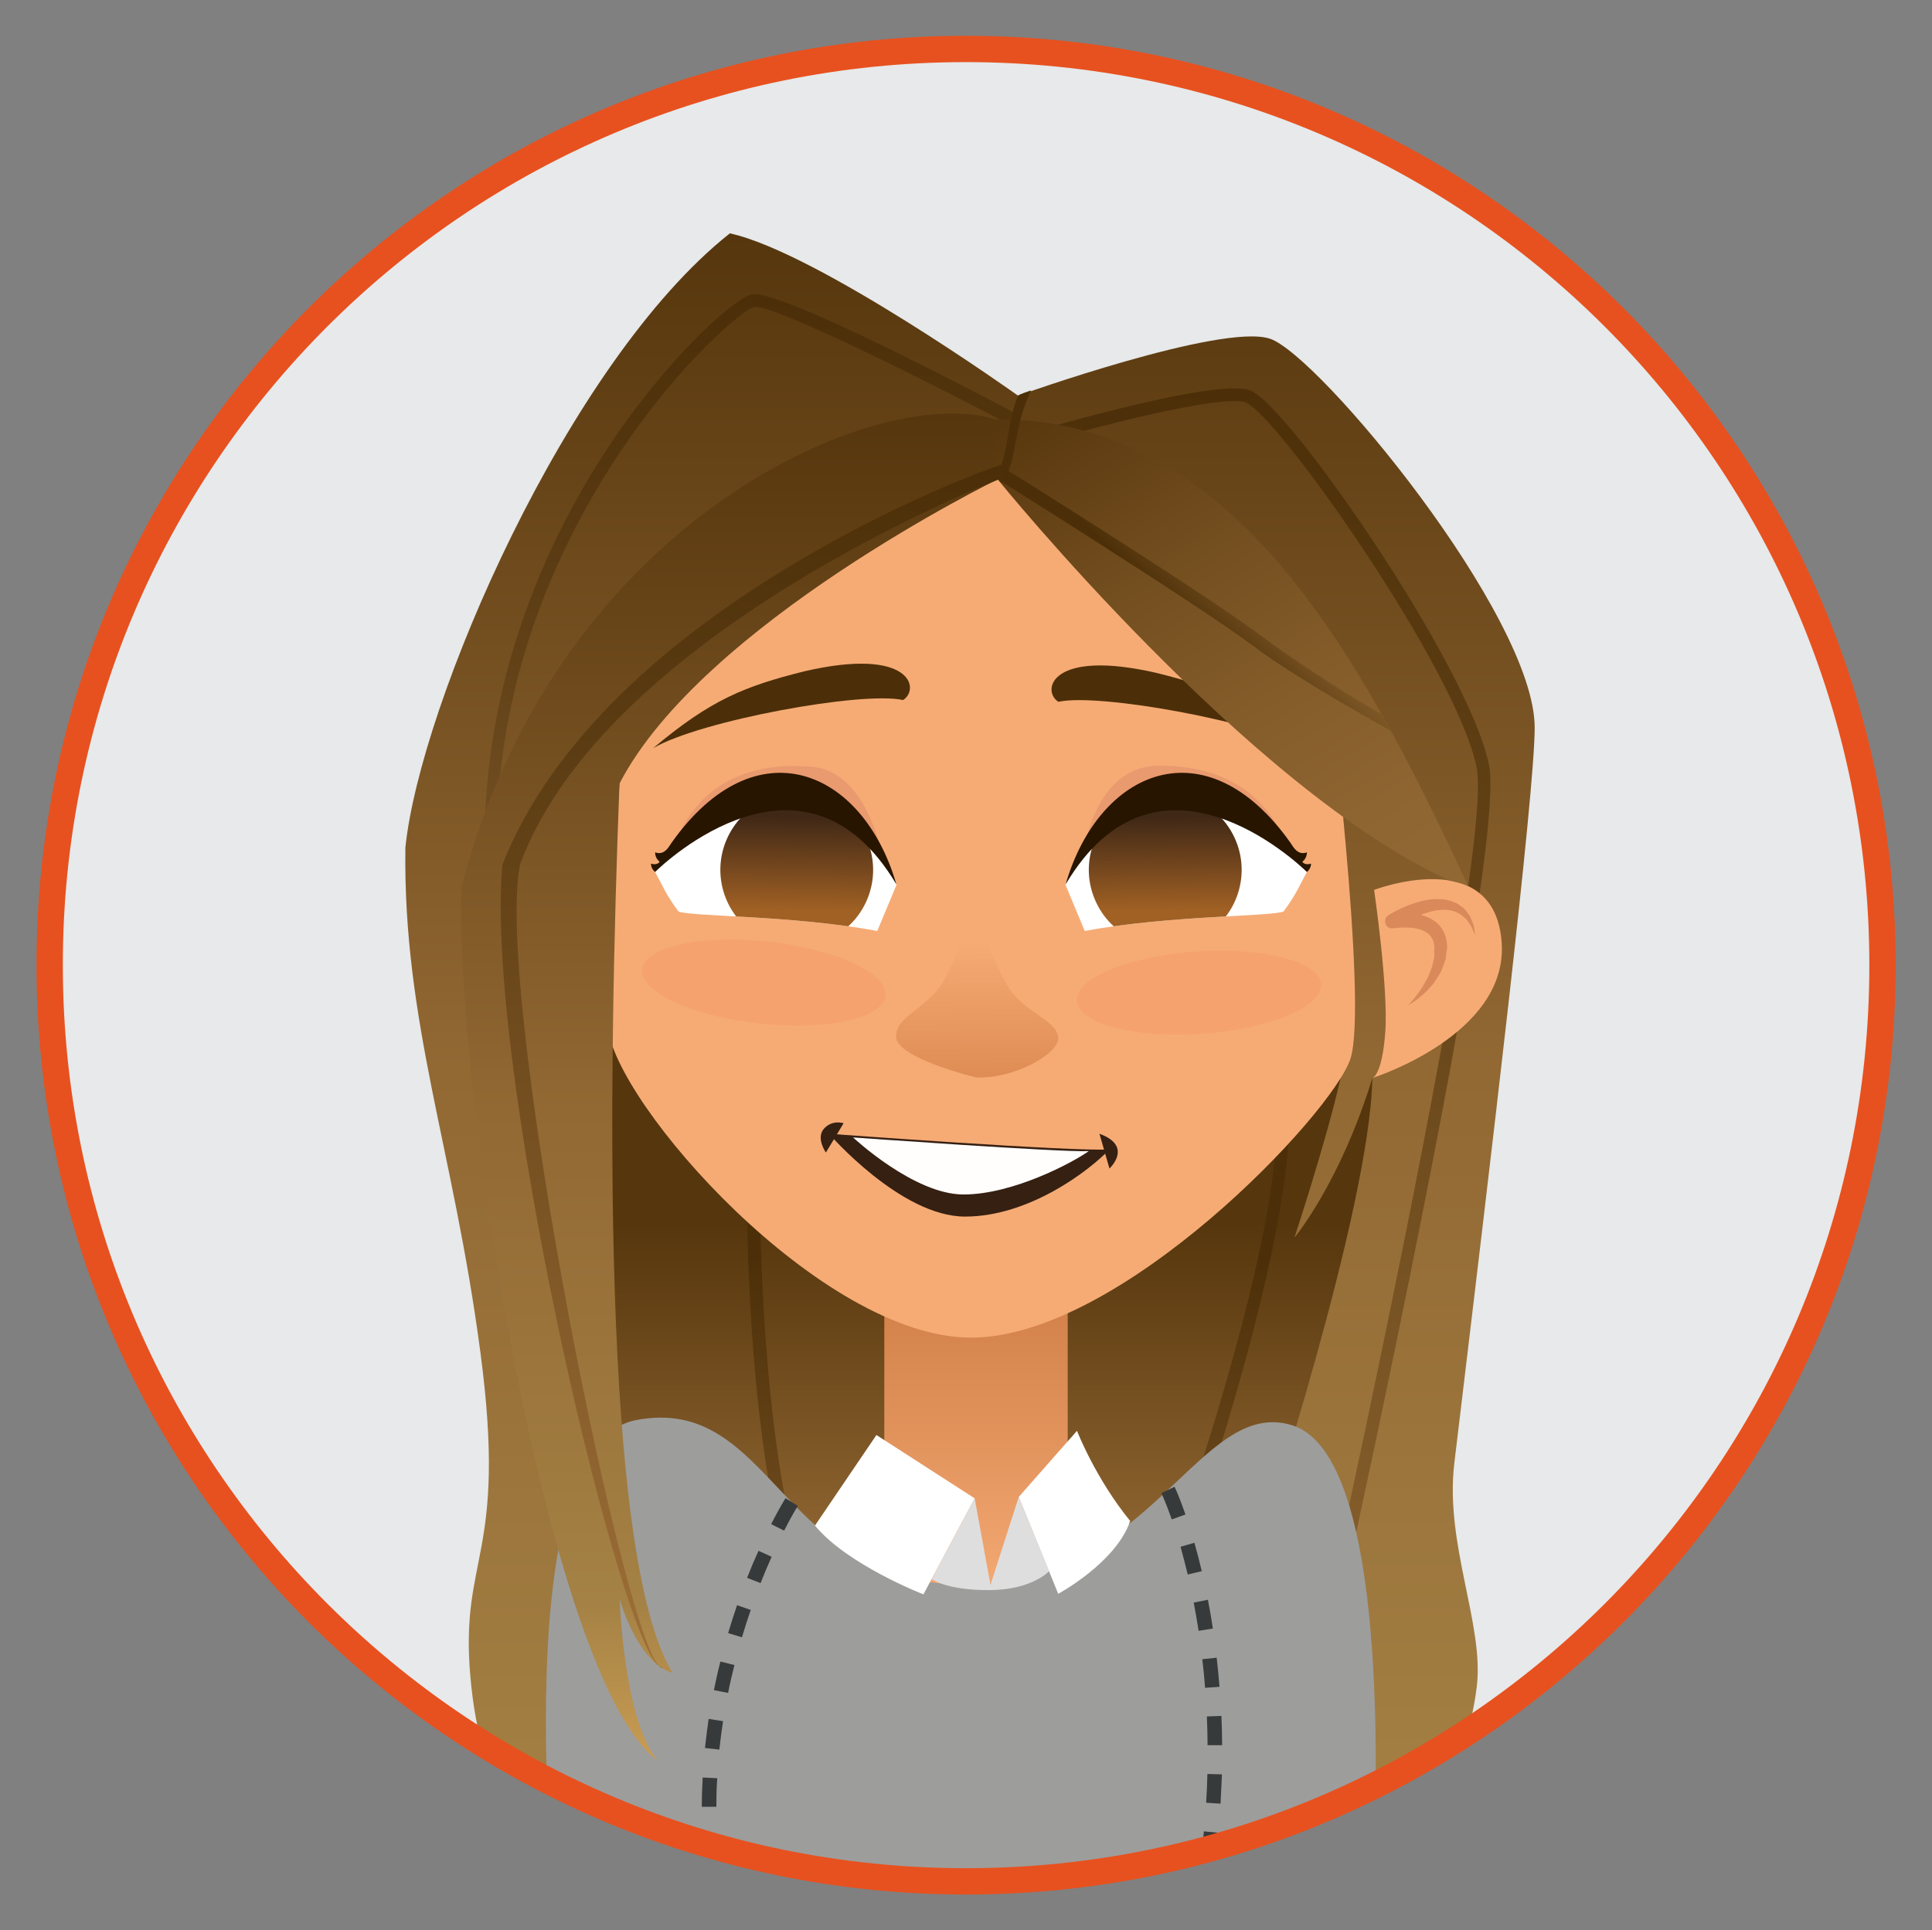 <?xml version="1.0" encoding="utf-8"?>
<!-- Generator: Adobe Illustrator 18.0.0, SVG Export Plug-In . SVG Version: 6.00 Build 0)  -->
<!DOCTYPE svg PUBLIC "-//W3C//DTD SVG 1.1//EN" "http://www.w3.org/Graphics/SVG/1.1/DTD/svg11.dtd">
<svg version="1.1" id="Calque_1" xmlns="http://www.w3.org/2000/svg" xmlns:xlink="http://www.w3.org/1999/xlink" x="0px" y="0px"
	 viewBox="0 0 1100.9 1100.2" enable-background="new 0 0 1100.9 1100.2" xml:space="preserve">
<rect x="0" y="0" width="1100.9" height="1100.2" fill="#808080" stroke="none"/>
<path fill="#E7E9EA" d="M1072.7,550.1c0,288.4-233.8,522.2-522.2,522.2c-288.4,0-522.2-233.8-522.2-522.2
	C28.2,261.7,262,27.9,550.5,27.9C838.9,27.9,1072.7,261.7,1072.7,550.1z"/>
<g>
	<defs>
		<path id="SVGID_1_" d="M1072.7,550.1c0,288.4-233.8,522.2-522.2,522.2c-288.4,0-522.2-233.8-522.2-522.2
			C28.2,261.7,262,27.9,550.4,27.9C838.9,27.9,1072.7,261.7,1072.7,550.1z"/>
	</defs>
	<clipPath id="SVGID_2_">
		<use xlink:href="#SVGID_1_"  overflow="visible"/>
	</clipPath>
	<g clip-path="url(#SVGID_2_)">
		<linearGradient id="SVGID_3_" gradientUnits="userSpaceOnUse" x1="552.786" y1="1052.523" x2="552.786" y2="132.978">
			<stop  offset="0" style="stop-color:#A48144"/>
			<stop  offset="0.483" style="stop-color:#926833"/>
			<stop  offset="1" style="stop-color:#56360D"/>
		</linearGradient>
		<path fill="url(#SVGID_3_)" d="M580.1,225.5c0,0-114.3-81.6-164.2-92.5C323.1,206.4,239.3,401.4,231,483.1
			c-1.4,99.7,27.5,171.7,42.8,288.1c15.4,116.4-11.8,115.1-5.8,184.1c6,68.9,30.9,81.9,30.9,81.9l503.2,15.3
			c0,0,32.5-34.4,39.4-91.2c4.3-35.3-18.3-81.2-12.8-127.3c20.9-174.2,45.8-381.6,45.8-419.3c0-63.7-123.3-212.9-151-221.7
			C695.9,184.1,580.1,225.5,580.1,225.5z"/>
		<linearGradient id="SVGID_4_" gradientUnits="userSpaceOnUse" x1="556.034" y1="891.875" x2="556.034" y2="584.612">
			<stop  offset="0" style="stop-color:#926833"/>
			<stop  offset="0.635" style="stop-color:#56360D"/>
		</linearGradient>
		<path fill="url(#SVGID_4_)" d="M718.6,877.3L352,891.9l-21.9-307.3c0,0,439.4,5.1,433.8,29.8c-7.9,35.2-26.3,91-26.3,91
			s26-31,44.4-91C780.6,689.5,718.6,877.3,718.6,877.3z"/>
		<linearGradient id="SVGID_5_" gradientUnits="userSpaceOnUse" x1="428.966" y1="556.562" x2="428.966" y2="167.637">
			<stop  offset="0" style="stop-color:#805B2C"/>
			<stop  offset="5.963820e-002" style="stop-color:#7C5729"/>
			<stop  offset="0.468" style="stop-color:#624117"/>
			<stop  offset="0.796" style="stop-color:#52340D"/>
			<stop  offset="1" style="stop-color:#4C2F08"/>
		</linearGradient>
		<path fill="url(#SVGID_5_)" d="M284,556.6c-29.3-142.3,30.1-255.1,68-309.7c33.9-48.8,68.4-77.9,76.6-79.2
			c16.1-2.7,130.4,57.4,153.1,69.5l-3.4,6.4c-51.8-27.4-138-70.3-148.6-68.7c-5.1,1.1-41.5,29.9-77.9,85.1
			c-42.2,64-87.1,167.2-60.8,295.1L284,556.6z"/>
		<linearGradient id="SVGID_6_" gradientUnits="userSpaceOnUse" x1="580.005" y1="948.947" x2="580.005" y2="583.181">
			<stop  offset="0.128" style="stop-color:#754F21"/>
			<stop  offset="0.635" style="stop-color:#4C2F08"/>
		</linearGradient>
		<path fill="url(#SVGID_6_)" d="M471.3,948.9c-56.9-93.5-45-337.4-44.5-347.7l0.1-2.9l2.9-0.5c9.4-1.5,231.3-36.7,289.7,7.9
			c8.5,6.5,13.4,14.5,14.4,23.8c7.8,72.7-69.8,296.7-76.8,301.2l-4-6.1l2,3l-2.8-2.3c4.5-6.9,82.3-220.4,74.3-295.1
			c-0.8-7.3-4.6-13.5-11.5-18.8c-52.4-40-254.4-11-281.2-6.9c-1.2,28.5-8.8,254.4,43.6,340.6L471.3,948.9z"/>
		<linearGradient id="SVGID_7_" gradientUnits="userSpaceOnUse" x1="711.839" y1="1052.523" x2="711.839" y2="221.48">
			<stop  offset="0" style="stop-color:#926833"/>
			<stop  offset="1" style="stop-color:#4C2F08"/>
		</linearGradient>
		<path fill="url(#SVGID_7_)" d="M731.1,1052.5l-0.8-3.6l-3.5-1c1.4-5,126.3-554.2,114.6-610.6c-11.8-56.9-114-201.3-131.5-207.9
			c-13.4-5-87.4,14-133.8,28l-2.1-7c12.1-3.6,118.4-35.4,138.4-27.9c21.6,8.1,124.4,156.8,136,213.2c5.1,24.5-12.7,135.3-52.7,329.3
			c-15.8,76.6-31.7,149.4-42.2,197C733.8,1051.9,733.8,1051.9,731.1,1052.5z"/>
		<linearGradient id="SVGID_8_" gradientUnits="userSpaceOnUse" x1="556.109" y1="918.462" x2="556.109" y2="725.538">
			<stop  offset="0" style="stop-color:#F6AB75"/>
			<stop  offset="1" style="stop-color:#CF7D46"/>
		</linearGradient>
		<rect x="503.9" y="725.5" fill="url(#SVGID_8_)" width="104.5" height="192.9"/>
		<path fill="#F6AB75" d="M756.5,384c0,0,23.3,188.1,13,219.5c-10.3,31.4-130.8,158.9-216.2,158.9c-85.4,0-203.3-133.3-207.2-178
			c-3.9-44.7,9.1-212.8,32.4-259.9c23.3-47.1,121.3-85.6,179.1-85.6C615.4,239,738.4,295.2,756.5,384z"/>
		<path fill="#E99A6E" d="M660.7,436.4c-40,0-44.4,56.3-44.4,56.3l120.4,3.4C736.7,496,731,436.4,660.7,436.4z"/>
		<path fill="#E99A6E" d="M462.4,437c-75.1-6.2-81.7,59.1-81.7,59.1l124,1.5C504.7,497.6,497.7,439.9,462.4,437z"/>
		<path fill="#F5A26E" d="M504.6,567.6c-1.4,12.9-33.6,20-71.9,15.8c-38.3-4.2-68.2-18-66.8-30.9c1.4-12.9,33.6-20,71.9-15.8
			C476.1,540.9,506,554.7,504.6,567.6z"/>
		<path fill="#F5A26E" d="M752.8,561c0.9,12.9-29.5,25.6-68,28.2c-38.4,2.6-70.3-5.7-71.2-18.7c-0.9-12.9,29.6-25.6,68-28.2
			C720,539.7,751.9,548,752.8,561z"/>
		<path fill="#4C2F08" d="M745.5,427.4c-32.9-27.6-51.9-35.2-86.2-43.8c-60.9-14.1-66,10.2-56.2,16.4
			C626.5,394.8,718.6,411.7,745.5,427.4z"/>
		<path fill="#352012" d="M472.4,646.2c0,0,140.6,10.4,159.8,8.9c-11.4,12-45.6,38.3-82.3,38.3C513.2,693.4,472.4,646.2,472.4,646.2
			z"/>
		<path fill="#FFFEFD" d="M486.1,648.3c0,0,119.5,8.6,134.3,7.8c-8.8,6.3-43,24.7-71.3,24.7C520.9,680.9,486.1,648.3,486.1,648.3z"
			/>
		<path fill="#352012" d="M626.5,646.2l5.7,19.8C632.2,666,646,653.3,626.5,646.2z"/>
		<path fill="#352012" d="M470.6,656.9l10.1-16.7c0,0-6.3-2.2-11.1,3C464.7,648.5,470.6,656.9,470.6,656.9z"/>
		<linearGradient id="SVGID_9_" gradientUnits="userSpaceOnUse" x1="555.807" y1="535.874" x2="557.139" y2="615.157">
			<stop  offset="0" style="stop-color:#F6AB75"/>
			<stop  offset="1" style="stop-color:#DE8C53"/>
		</linearGradient>
		<path fill="url(#SVGID_9_)" d="M556.2,614.1c0,0-45.6-11-45.6-23.2c0-12.2,17.8-15.9,27-31.7c12.4-21.2,17.1-53.3,17.1-53.3
			s5.7,33.1,19.7,56.4c9,14.9,28.6,19.3,28.6,29.6C602.9,600.9,577.4,615.1,556.2,614.1z"/>
		<path fill="#F6AB75" d="M783,507.2c0,0,68.8-26.3,72.7,30.1c3.6,52.7-73.6,77.1-73.6,77.1s5.5-1.4,7.3-26.6
			C791.1,562.6,783,507.2,783,507.2z"/>
		<path fill="#DA8A5A" d="M802.3,573c2.2-2.3,4.2-4.7,6-7.2c1.9-2.5,3.4-5.2,4.8-7.8c0.8-1.3,1.2-2.7,1.8-4.1
			c0.6-1.3,1.1-2.7,1.4-4.1l1-4.2l0-4.2l0.1-1.7l-0.4-2.3c-0.4-1.6-0.7-2-1.3-3c-0.5-1-1.4-1.7-2.2-2.5c-0.9-0.7-1.9-1.2-3.1-1.7
			c-2.3-0.9-5.1-1.4-7.9-1.5c-2.8-0.1-5.8,0-8.4,0.4l-0.2,0c-2.2,0.4-4.3-1.1-4.6-3.4c-0.3-1.7,0.5-3.2,1.9-4.1
			c4.5-2.8,9.1-4.9,14-6.6c2.5-0.8,4.9-1.5,7.5-2c2.6-0.4,5.2-0.7,7.9-0.5c1.3,0,2.7,0.1,4,0.5c1.3,0.2,2.7,0.6,3.9,1.2
			c1.3,0.5,2.6,1,3.6,2c1.1,0.9,2.3,1.5,3.1,2.7l2.4,3.2l1.5,3.6c1.1,2.3,1.1,4.9,1.6,7.3c-1.2-2.2-1.9-4.5-3.3-6.4l-2-2.8l-2.6-2.2
			c-0.8-0.8-1.9-1-2.8-1.6c-0.9-0.6-2-0.7-3-1c-1-0.3-2.1-0.4-3.2-0.4c-1-0.1-2.1-0.1-3.2,0.1c-2.2,0.1-4.4,0.6-6.5,1.2
			c-2.2,0.7-4.3,1.4-6.4,2.3c-4.2,1.8-8.4,4.1-12.1,6.4l-3-7.4c3.6-0.7,6.9-0.9,10.4-0.7c3.5,0.2,7.1,0.8,10.6,2.3
			c1.8,0.8,3.4,1.8,5,3c1.5,1.4,2.9,3,3.8,4.8c1,1.6,1.7,4.3,1.9,5.8l0.3,2.3c0.1,1.5-0.1,1.9-0.2,3l-0.7,5.2l-1.8,4.9
			c-0.5,1.7-1.3,3.1-2.3,4.5c-0.9,1.4-1.7,2.9-2.7,4.2c-2.1,2.6-4.3,4.9-6.8,7C807.7,569.6,805.1,571.5,802.3,573z"/>
		<path fill="#4C2F08" d="M372.2,426.4c32.9-27.6,51.9-35.2,86.2-43.8c60.9-14.1,66,10.2,56.2,16.4
			C491.2,393.8,399.1,410.7,372.2,426.4z"/>
		<linearGradient id="SVGID_10_" gradientUnits="userSpaceOnUse" x1="605.58" y1="215.938" x2="788.595" y2="532.93">
			<stop  offset="0" style="stop-color:#56360D"/>
			<stop  offset="6.621832e-002" style="stop-color:#5D3B11"/>
			<stop  offset="0.337" style="stop-color:#734E1F"/>
			<stop  offset="0.591" style="stop-color:#845C2A"/>
			<stop  offset="0.819" style="stop-color:#8E6531"/>
			<stop  offset="1" style="stop-color:#926833"/>
		</linearGradient>
		<path fill="url(#SVGID_10_)" d="M568.5,273.2c0,0,143.4,177.1,257.6,228.7c2.3,0.6,8.2,1.7,10.6,3.3
			c-62-133.1-134.4-267.8-270.9-266.2C560.2,273,568.5,273.2,568.5,273.2z"/>
		<linearGradient id="SVGID_11_" gradientUnits="userSpaceOnUse" x1="657.97" y1="363.767" x2="700.955" y2="320.781">
			<stop  offset="0.296" style="stop-color:#4C2F08"/>
			<stop  offset="0.99" style="stop-color:#7E5726"/>
		</linearGradient>
		<path fill="url(#SVGID_11_)" d="M792.3,416.4c-27.8-15.6-59.8-34.4-77-47.4c-33.5-25.1-148.4-96.8-149.5-97.5l3.9-6.2
			c1.2,0.7,116.3,72.5,150.1,97.9c15.1,11.3,42.4,29.7,68,44.2L792.3,416.4z"/>
		<g>
			<path fill="#FFFFFF" d="M618.1,530.6l-11-26.4c0,0,19.3-58,55.1-55.9c35.8,2.1,79.8,42.3,82.5,48.7c-4,7.2-6.2,13-13.3,22.5
				C724.1,522.5,666.8,521.6,618.1,530.6z"/>
			<g>
				<defs>
					<path id="SVGID_12_" d="M618.1,530.6l-11-26.4c0,0,24-53.2,59.8-51.1c35.8,2.1,75.1,37.5,77.8,43.9c-8.4,2.9-18.2,9-13.3,22.5
						C724.1,522.5,666.8,521.6,618.1,530.6z"/>
				</defs>
				<clipPath id="SVGID_13_">
					<use xlink:href="#SVGID_12_"  overflow="visible"/>
				</clipPath>
				
					<linearGradient id="SVGID_14_" gradientUnits="userSpaceOnUse" x1="614.387" y1="435.503" x2="641.38" y2="502.553" gradientTransform="matrix(-0.923 0.384 0.384 0.923 1063.554 -188.52)">
					<stop  offset="0.227" style="stop-color:#402816"/>
					<stop  offset="0.966" style="stop-color:#A16124"/>
				</linearGradient>
				<path clip-path="url(#SVGID_13_)" fill="url(#SVGID_14_)" d="M623.8,512.5c9.2,22.2,34.7,32.7,56.9,23.5
					c22.2-9.2,32.7-34.7,23.5-56.9c-9.2-22.2-34.7-32.7-56.9-23.5S614.5,490.3,623.8,512.5z"/>
			</g>
			<path fill="#271500" d="M744.7,497c1.6-1.4,2.3-2.9,2.4-4.8c-1.6,0.6-3.9,0.6-5-1c1.3-1.1,2.6-2.8,2.6-5.4
				c-1.4,0.5-4.8,1.6-8.2-3.7c0,0-0.8-1.2-1.2-1.8c-48-67.8-109.1-41.8-128.1,23.8C659.3,416.2,739.4,491.8,744.7,497z"/>
		</g>
		<path fill="#4C2F08" d="M580.1,225.5c-7.4,18.6-4.8,34.4-13.6,47.1l0,0c1.1-0.6,3.4,1.5,3.6,1.9c0.8,1.5,1.6,0.1,2.4-1.4
			c7.6-13.9,4.5-27.7,15-50.6C587.5,222.5,580.3,224.9,580.1,225.5z"/>
		<g>
			<path fill="#FFFFFF" d="M499.9,530.6l11-26.4c0,0-19.3-58-55.1-55.9c-35.8,2.1-79.8,42.3-82.5,48.7c4,7.2,6.2,13,13.3,22.5
				C393.8,522.5,451.1,521.6,499.9,530.6z"/>
			<g>
				<defs>
					<path id="SVGID_15_" d="M499.9,530.6l11-26.4c0,0-24-53.2-59.8-51.1c-35.8,2.1-75.1,37.5-77.8,43.9c8.4,2.9,18.2,9,13.3,22.5
						C393.8,522.5,451.1,521.6,499.9,530.6z"/>
				</defs>
				<clipPath id="SVGID_16_">
					<use xlink:href="#SVGID_15_"  overflow="visible"/>
				</clipPath>
				
					<linearGradient id="SVGID_17_" gradientUnits="userSpaceOnUse" x1="666.361" y1="413.893" x2="693.355" y2="480.943" gradientTransform="matrix(0.923 0.384 -0.384 0.923 -1.886 -188.52)">
					<stop  offset="0.227" style="stop-color:#402816"/>
					<stop  offset="0.966" style="stop-color:#A16124"/>
				</linearGradient>
				<path clip-path="url(#SVGID_16_)" fill="url(#SVGID_17_)" d="M494.2,512.5c-9.2,22.2-34.7,32.7-56.9,23.5
					c-22.2-9.2-32.7-34.7-23.5-56.9c9.2-22.2,34.7-32.7,56.9-23.5S503.4,490.3,494.2,512.5z"/>
			</g>
			<path fill="#271500" d="M373.3,497c-1.6-1.4-2.3-2.9-2.4-4.8c1.6,0.6,3.9,0.6,5-1c-1.3-1.1-2.6-2.8-2.6-5.4
				c1.4,0.5,4.8,1.6,8.2-3.7c0,0,0.8-1.2,1.2-1.8c48-67.8,109.1-41.8,128.1,23.8C458.6,416.2,378.5,491.8,373.3,497z"/>
		</g>
		<path fill="#9D9D9C" d="M318.4,1111.6c0,0-33.9-287.2,44-302.2c78-15,82.1,94.2,188.1,93.7c106-0.5,132.5-107.1,185.7-90.8
			c68.1,20.8,43.4,304.6,43.4,304.6s-127.5,20.8-233.1,21.3C441,1138.6,318.4,1111.6,318.4,1111.6z"/>
		<path fill="#FFFFFF" d="M464.4,869.5l35-51.6l56,36.1l-29.2,54.7C526.2,908.8,482.5,891.7,464.4,869.5z"/>
		<path fill="#FFFFFF" d="M580.5,853.2l22.5,55.2c0,0,32.9-17.7,41-41.5c-19.8-24.3-30.3-51.4-30.3-51.4L580.5,853.2z"/>
		<path fill="#DEDEDE" d="M580.5,853.2l-16.1,50.1l-9-49.3l-24.5,46c0,0,8.3,6.4,32.8,6.3c24.5-0.1,34.1-10.8,34.1-10.8L580.5,853.2
			z"/>
		<path fill="#373A3B" d="M401.5,1063.2c-0.6-5.4-1-11.1-1.3-16.7l8.3-0.4c0.3,5.5,0.7,11,1.2,16.2L401.5,1063.2z M408.2,1029.8
			l-8.3,0c0-5.5,0.2-11.2,0.5-16.7l8.3,0.4C408.3,1018.9,408.2,1024.4,408.2,1029.8z M409.9,997.2l-8.2-0.9c0.6-5.5,1.3-11,2.1-16.6
			l8.2,1.3C411.2,986.4,410.5,991.8,409.9,997.2z M414.9,964.9l-8.1-1.6c1.1-5.5,2.3-10.9,3.7-16.3l8,2
			C417.2,954.2,415.9,959.6,414.9,964.9z M422.8,933.2l-7.9-2.4c1.6-5.3,3.3-10.7,5.1-15.9l7.8,2.7C426,922.7,424.3,928,422.8,933.2
			z M433.4,902.3l-7.7-3c2-5.1,4.2-10.3,6.5-15.4l7.5,3.4C437.5,892.2,435.4,897.2,433.4,902.3z M446.8,872.4l-7.4-3.7
			c4.8-9.4,8.1-14.6,8.2-14.8l7,4.4C454.6,858.3,451.4,863.4,446.8,872.4z"/>
		<path fill="#373A3B" d="M692.4,1061.1l-8.2-1c0.7-5.5,1.3-11,1.8-16.3l8.2,0.8C693.7,1050,693.1,1055.5,692.4,1061.1z M695.5,1028
			l-8.2-0.5c0.3-5.6,0.6-11,0.7-16.4l8.3,0.2C696,1016.8,695.8,1022.3,695.5,1028z M688.1,994.7c0-5.6-0.2-11.1-0.4-16.4l8.3-0.3
			c0.2,5.4,0.4,11,0.4,16.7L688.1,994.7z M686.7,962c-0.4-5.6-1-11.1-1.6-16.3l8.2-0.9c0.6,5.3,1.1,10.9,1.6,16.6L686.7,962z
			 M683,929.5c-0.9-5.6-1.8-11-2.8-16.1l8.1-1.6c1,5.2,2,10.7,2.8,16.4L683,929.5z M676.8,897.4c-1.3-5.4-2.7-10.7-4.1-15.8l7.9-2.3
			c1.5,5.2,2.9,10.7,4.2,16.2L676.8,897.4z M667.7,866c-3.4-9.7-5.9-14.9-5.9-15l7.5-3.6c0.1,0.2,2.7,5.6,6.2,15.8L667.7,866z"/>
		<linearGradient id="SVGID_18_" gradientUnits="userSpaceOnUse" x1="415.558" y1="1003.302" x2="415.558" y2="235.625">
			<stop  offset="0" style="stop-color:#C89C53"/>
			<stop  offset="0.118" style="stop-color:#A48144"/>
			<stop  offset="0.483" style="stop-color:#926833"/>
			<stop  offset="1" style="stop-color:#56360D"/>
		</linearGradient>
		<path fill="url(#SVGID_18_)" d="M568.5,273.2c0,0-168.4,82.4-215.5,173.4c-6.3,163.6-10.9,440.8,30.3,506.9
			c-20.3-5.9-30.2-42.1-30.2-42.1s2.1,68.2,21.5,92c-62.9-46.5-115.8-385.9-111.6-497.9c54.4-210.2,239.6-288.8,305.5-266
			C562.8,270.2,568.5,273.2,568.5,273.2z"/>
		<linearGradient id="SVGID_19_" gradientUnits="userSpaceOnUse" x1="428.949" y1="950.7" x2="428.949" y2="264.839">
			<stop  offset="0" style="stop-color:#9E6F38"/>
			<stop  offset="0.397" style="stop-color:#7A5323"/>
			<stop  offset="0.802" style="stop-color:#593A11"/>
			<stop  offset="1" style="stop-color:#4C2F08"/>
		</linearGradient>
		<path fill="url(#SVGID_19_)" d="M377.5,950.7c-18.6,1.6-96.2-381.4-81.2-458c49.1-133.2,273.9-220.2,276.1-220.7l-1.7-7.1
			c-9.2,2.2-226.3,81.2-284.4,227.8c-10.3,111.2,63.5,430.1,88.3,456.3L377.5,950.7z"/>
	</g>
	<use xlink:href="#SVGID_1_"  overflow="visible" fill="none" stroke="#E7511F" stroke-width="15" stroke-miterlimit="10"/>
</g>
</svg>
